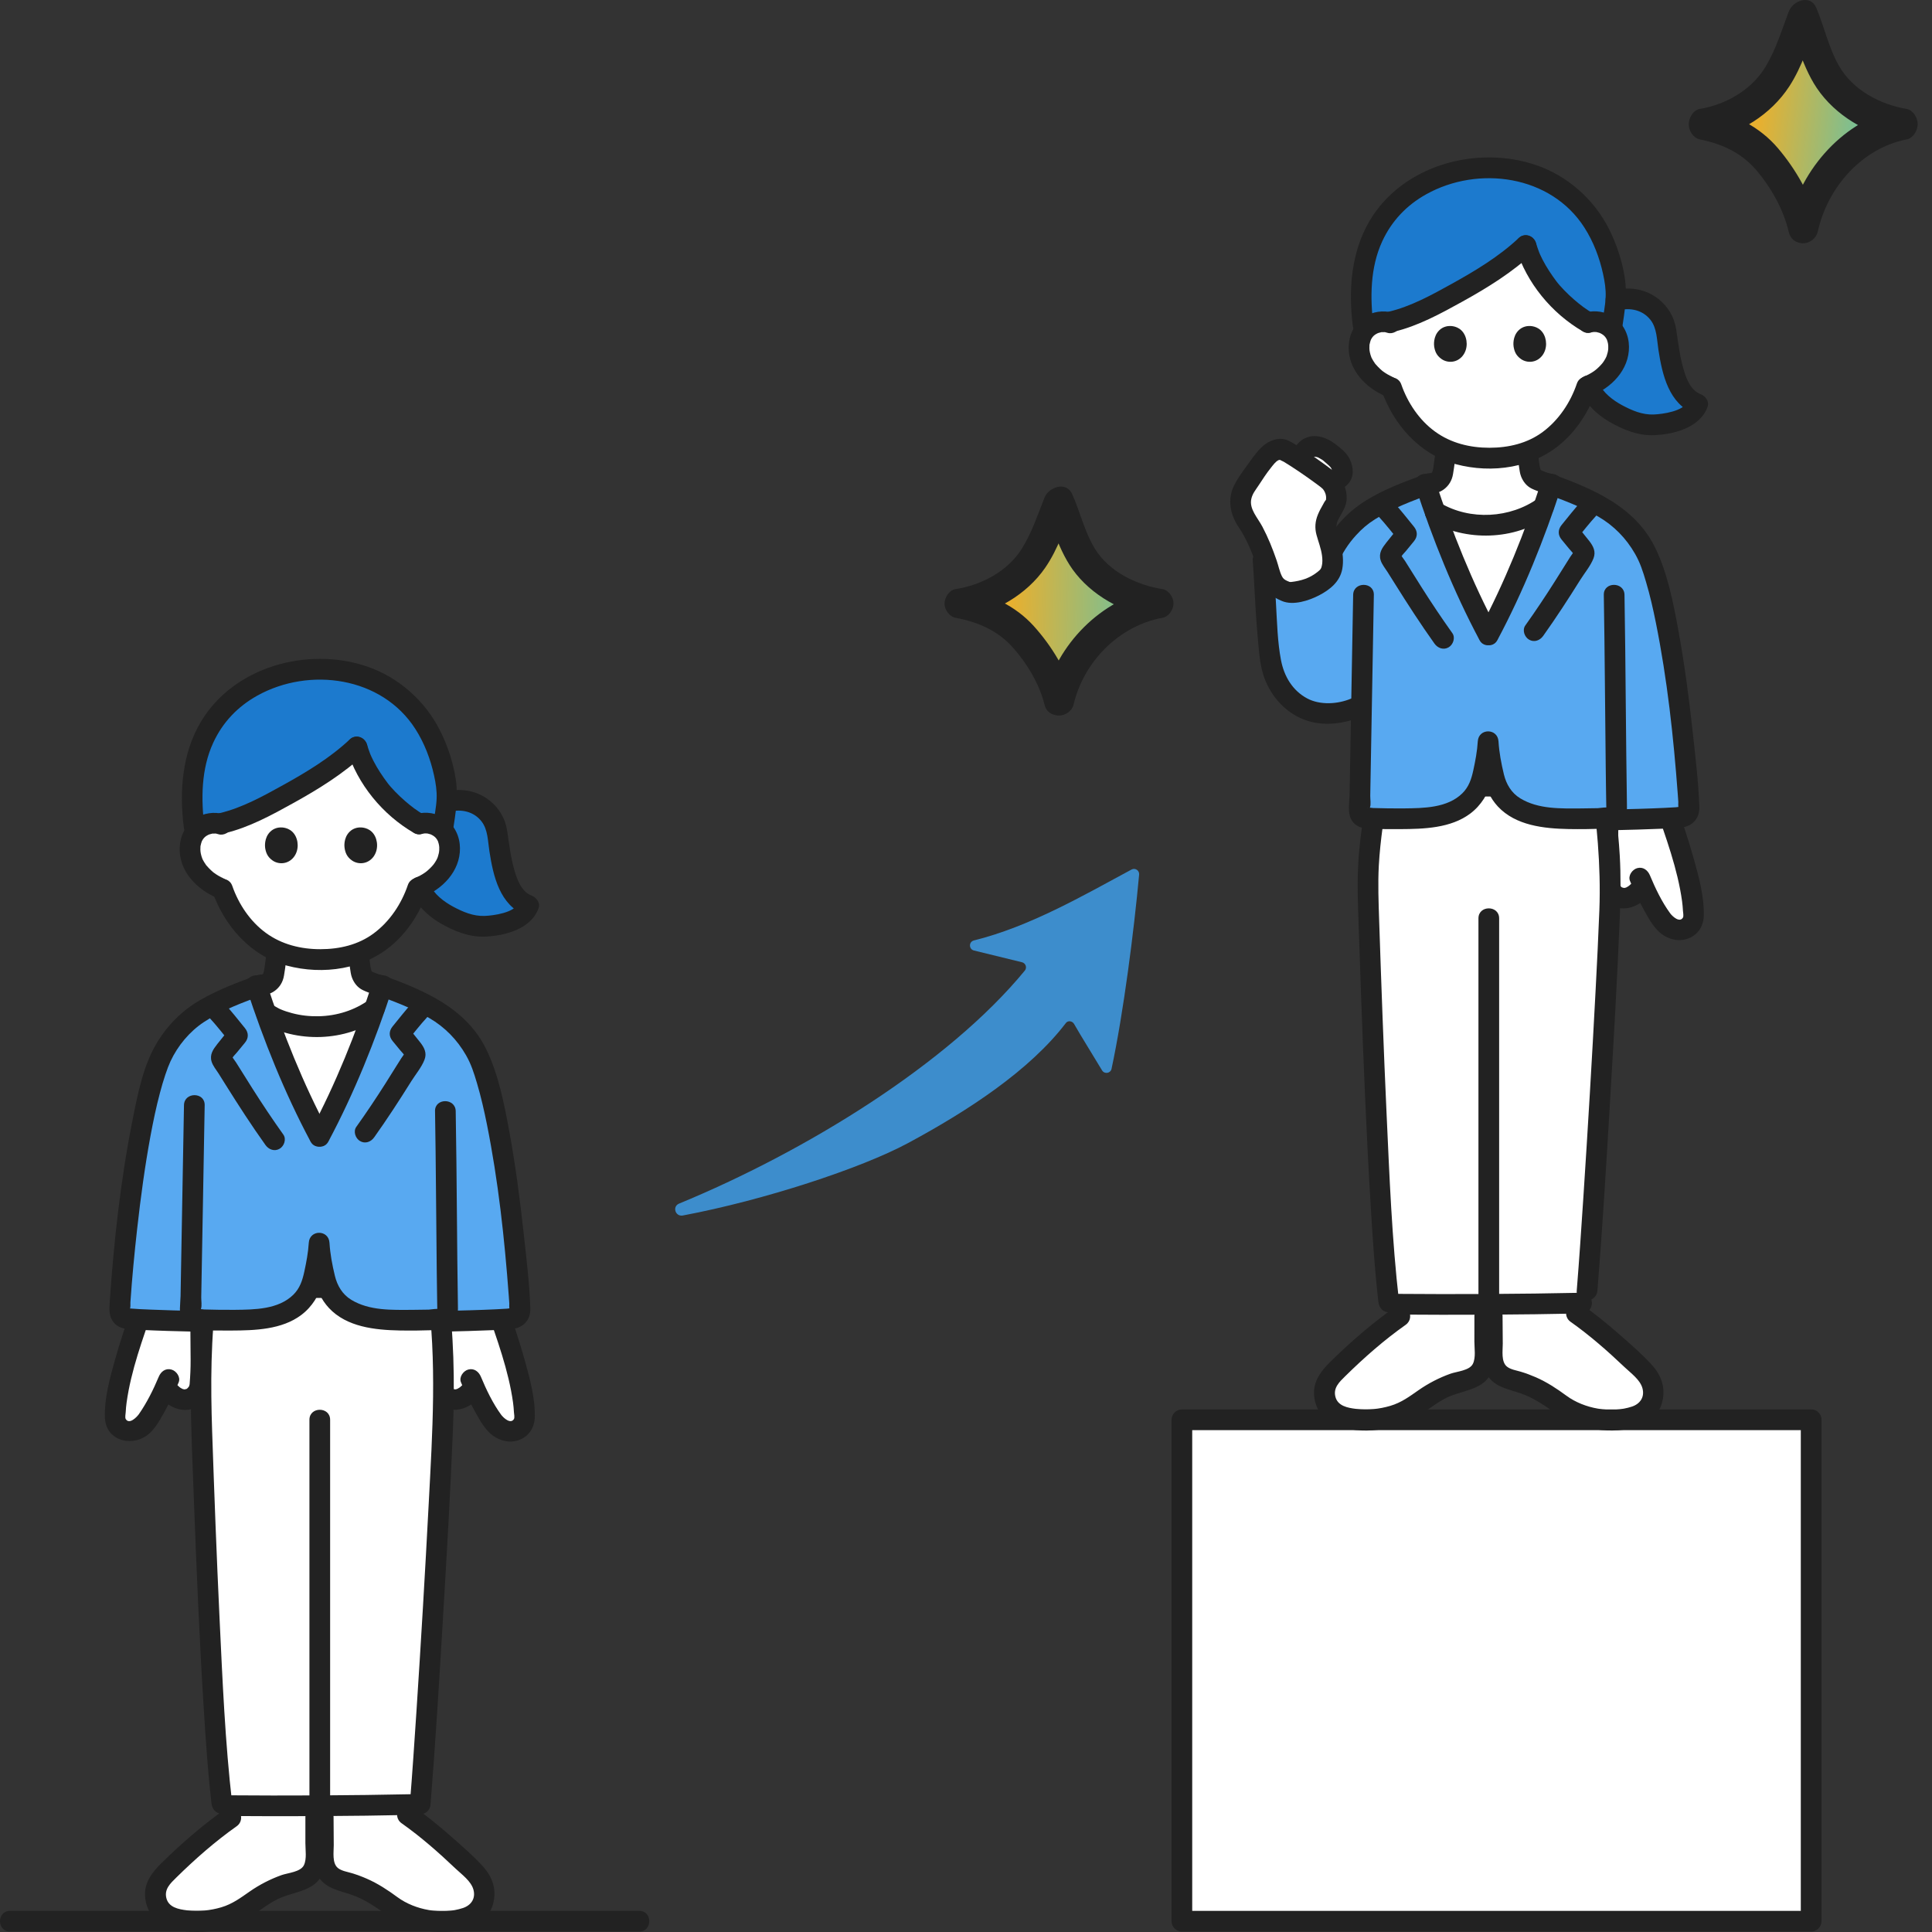 <svg width="87" height="87" viewBox="0 0 87 87" fill="none" xmlns="http://www.w3.org/2000/svg">
<rect x="0" y="0" width="87" height="87" fill="#333333" stroke="none"/>
<path d="M69.305 21.641C68.893 21.492 68.91 21.227 68.858 20.931C68.812 20.671 68.802 20.5 68.788 20.343C68.601 20.413 68.409 20.47 68.209 20.512C67.815 20.596 67.433 20.615 67.07 20.627C66.706 20.619 66.359 20.584 66.018 20.526C65.704 20.473 65.396 20.378 65.099 20.246L65.095 20.289C65.095 20.392 65.031 20.916 65.008 21.039C64.954 21.335 64.973 21.6 64.561 21.749C64.545 21.755 64.478 21.777 64.408 21.799C64.408 21.799 64.324 21.824 64.209 21.859C64.338 22.252 64.476 22.653 64.623 23.055C66.061 23.92 68.157 23.833 69.506 22.835C69.623 22.503 69.735 22.174 69.841 21.849C69.756 21.816 69.694 21.792 69.694 21.792C69.542 21.733 69.324 21.648 69.306 21.642L69.305 21.641Z" fill="white"/>
<path d="M23.259 64.391C23.469 64.299 23.611 64.114 23.615 63.86C23.633 62.693 23.061 60.881 22.564 59.414C21.775 59.457 20.534 59.488 20.02 59.5L19.768 59.506C19.767 59.614 19.766 59.721 19.766 59.721L19.753 61.369C19.752 61.703 19.763 61.905 19.794 62.272C19.812 62.55 19.862 62.684 20.078 62.886C20.166 62.962 20.294 63.018 20.487 63.029C20.763 63.045 21.152 62.802 21.334 62.422C21.517 62.837 21.65 63.071 22.004 63.683C22.12 63.883 22.244 64.086 22.429 64.241C22.615 64.397 22.872 64.482 23.094 64.441C23.152 64.43 23.208 64.413 23.259 64.391L23.259 64.391Z" fill="white"/>
<path d="M21.899 58.909C22.373 60.292 22.902 61.705 23.103 63.16C23.122 63.303 23.136 63.447 23.143 63.59C23.147 63.668 23.185 63.833 23.141 63.904C22.991 64.147 22.666 63.842 22.567 63.707C22.194 63.199 21.899 62.58 21.656 61.998C21.559 61.766 21.348 61.6 21.083 61.673C20.864 61.733 20.66 62.012 20.758 62.246C20.907 62.606 21.063 62.961 21.25 63.303C21.463 63.691 21.669 64.117 21.971 64.446C22.316 64.822 22.863 65.028 23.359 64.85C23.811 64.687 24.066 64.3 24.081 63.827C24.107 62.99 23.87 62.118 23.649 61.318C23.402 60.421 23.1 59.541 22.798 58.661C22.605 58.097 21.704 58.339 21.899 58.909V58.909Z" fill="#222222"/>
<path d="M20.786 62.403C20.73 62.457 20.72 62.467 20.674 62.496C20.645 62.514 20.616 62.53 20.587 62.545C20.625 62.531 20.619 62.533 20.567 62.551C20.54 62.559 20.512 62.566 20.483 62.572C20.539 62.564 20.54 62.561 20.487 62.563C20.519 62.572 20.508 62.57 20.454 62.558C20.425 62.551 20.395 62.542 20.367 62.532C20.415 62.552 20.416 62.55 20.371 62.527C20.421 62.569 20.42 62.567 20.369 62.52C20.346 62.497 20.324 62.473 20.303 62.449C20.33 62.486 20.33 62.483 20.301 62.441L20.281 62.407C20.301 62.46 20.302 62.461 20.284 62.411C20.277 62.385 20.27 62.359 20.265 62.332C20.27 62.385 20.27 62.382 20.264 62.322C20.235 61.96 20.218 61.6 20.221 61.237L20.233 59.721C20.235 59.469 20.017 59.255 19.767 59.255C19.512 59.255 19.302 59.468 19.301 59.721L19.29 61.092C19.288 61.323 19.285 61.553 19.295 61.783C19.317 62.301 19.327 62.818 19.73 63.197C20.242 63.679 20.98 63.511 21.445 63.061C21.626 62.886 21.621 62.578 21.445 62.402C21.264 62.221 20.967 62.227 20.786 62.402L20.786 62.403Z" fill="#222222"/>
<path d="M5.545 64.391C5.335 64.299 5.193 64.114 5.189 63.86C5.17 62.693 5.743 60.881 6.24 59.414C7.029 59.457 8.27 59.488 8.784 59.5L9.036 59.506C9.037 59.614 9.038 59.721 9.038 59.721L9.05 61.369C9.052 61.703 9.041 61.905 9.01 62.272C8.992 62.55 8.942 62.684 8.726 62.886C8.638 62.962 8.51 63.018 8.317 63.029C8.041 63.045 7.652 62.802 7.469 62.422C7.287 62.837 7.154 63.071 6.8 63.683C6.684 63.883 6.56 64.086 6.374 64.241C6.189 64.397 5.931 64.482 5.71 64.441C5.651 64.43 5.596 64.413 5.544 64.391L5.545 64.391Z" fill="white"/>
<path d="M6.006 58.661C5.709 59.527 5.412 60.393 5.167 61.274C4.94 62.087 4.697 62.975 4.723 63.827C4.758 64.949 6.092 65.215 6.802 64.478C7.121 64.147 7.334 63.703 7.554 63.303C7.741 62.961 7.896 62.606 8.046 62.246C8.143 62.014 7.942 61.733 7.721 61.673C7.452 61.599 7.245 61.765 7.148 61.998C6.908 62.572 6.616 63.16 6.261 63.671C6.164 63.812 5.823 64.163 5.663 63.903C5.62 63.835 5.657 63.67 5.661 63.59C5.668 63.446 5.681 63.302 5.701 63.16C5.901 61.705 6.43 60.292 6.904 58.909C7.099 58.341 6.199 58.096 6.005 58.661L6.006 58.661Z" fill="#222222"/>
<path d="M7.36 63.062C7.767 63.456 8.368 63.646 8.887 63.341C9.123 63.203 9.304 62.966 9.399 62.714C9.487 62.48 9.484 62.205 9.5 61.958C9.535 61.424 9.513 60.884 9.509 60.349L9.504 59.721C9.502 59.469 9.291 59.255 9.038 59.255C8.787 59.255 8.57 59.469 8.572 59.721C8.576 60.227 8.58 60.733 8.584 61.238C8.586 61.601 8.569 61.961 8.54 62.322C8.534 62.382 8.534 62.386 8.539 62.333C8.534 62.359 8.528 62.386 8.52 62.411C8.505 62.455 8.504 62.46 8.516 62.428C8.529 62.395 8.525 62.4 8.504 62.441C8.475 62.484 8.474 62.486 8.502 62.449C8.48 62.474 8.458 62.498 8.435 62.52C8.385 62.567 8.384 62.57 8.434 62.527C8.388 62.551 8.39 62.553 8.438 62.533C8.409 62.543 8.38 62.552 8.35 62.558C8.297 62.571 8.286 62.572 8.318 62.563C8.265 62.561 8.266 62.564 8.322 62.572C8.293 62.567 8.265 62.56 8.237 62.551C8.186 62.533 8.18 62.532 8.218 62.545C8.188 62.531 8.159 62.514 8.131 62.497C8.085 62.467 8.075 62.457 8.019 62.403C7.838 62.228 7.54 62.223 7.36 62.403C7.184 62.579 7.179 62.887 7.36 63.062L7.36 63.062Z" fill="#222222"/>
<path d="M17.53 85.732C17.108 85.408 16.58 85.108 16.038 84.902C15.695 84.772 15.194 84.689 14.921 84.479C14.542 84.188 14.563 83.633 14.563 83.239C14.563 82.961 14.555 82.156 14.555 81.838C14.555 81.838 14.555 81.614 14.555 81.31C15.61 81.309 16.65 81.296 17.668 81.278C18.934 82.026 20.399 83.366 21.315 84.271C21.633 84.585 21.916 84.986 21.769 85.554C21.698 85.828 21.614 86.049 21.333 86.212C21.053 86.374 20.712 86.454 20.372 86.49C19.594 86.574 18.787 86.43 18.109 86.108C17.905 86.011 17.726 85.885 17.555 85.751C17.546 85.745 17.538 85.739 17.53 85.732L17.53 85.732Z" fill="white"/>
<path d="M7.266 86.055C7.137 85.916 7.08 85.749 7.029 85.554C6.883 84.986 7.225 84.597 7.543 84.283C8.491 83.347 9.843 82.136 11.227 81.312C12.187 81.315 13.233 81.31 14.219 81.31C14.218 81.617 14.218 81.842 14.218 81.842C14.218 82.208 14.217 82.974 14.217 83.239C14.217 83.633 14.257 84.188 13.877 84.479C13.604 84.689 13.104 84.772 12.76 84.902C12.207 85.112 11.669 85.42 11.244 85.751C11.072 85.885 10.893 86.011 10.69 86.108C10.011 86.43 9.205 86.574 8.427 86.49C8.086 86.454 7.746 86.374 7.465 86.211C7.384 86.164 7.319 86.112 7.266 86.055Z" fill="white"/>
<path d="M9.329 57.981C9.048 59.96 8.996 61.737 9.063 63.722C9.179 67.202 9.518 77.283 10.001 81.309C11.285 81.321 12.924 81.31 14.4 81.31C15.947 81.31 17.46 81.286 18.921 81.253C19.249 77.184 19.839 67.17 19.954 63.722C20.02 61.737 19.968 59.96 19.688 57.981" fill="white"/>
<path d="M13.752 81.842C13.752 82.226 13.752 82.61 13.752 82.993C13.751 83.3 13.822 83.708 13.685 83.992C13.536 84.3 12.962 84.337 12.675 84.439C12.171 84.62 11.684 84.87 11.245 85.176C10.825 85.468 10.463 85.74 9.964 85.888C9.468 86.034 8.943 86.086 8.428 86.025C8.038 85.978 7.592 85.893 7.49 85.467C7.394 85.069 7.673 84.809 7.936 84.551C8.784 83.717 9.681 82.927 10.654 82.24C11.14 81.897 10.675 81.089 10.184 81.436C9.134 82.176 8.159 83.021 7.246 83.922C6.87 84.294 6.531 84.73 6.53 85.285C6.528 85.827 6.792 86.374 7.274 86.637C8.368 87.236 9.946 87.034 11.012 86.467C11.537 86.187 11.973 85.777 12.515 85.513C13.024 85.265 13.648 85.212 14.113 84.882C14.634 84.512 14.686 83.894 14.684 83.306C14.682 82.818 14.685 82.33 14.685 81.842C14.685 81.242 13.752 81.241 13.752 81.842Z" fill="#222222"/>
<path d="M14.088 81.838C14.089 82.274 14.096 82.71 14.097 83.146C14.099 83.618 14.083 84.14 14.361 84.549C14.704 85.053 15.302 85.139 15.839 85.325C16.444 85.535 16.953 85.898 17.468 86.266C18.454 86.97 19.996 87.202 21.142 86.802C21.699 86.608 22.079 86.261 22.218 85.678C22.364 85.064 22.168 84.514 21.755 84.056C21.327 83.58 20.827 83.152 20.348 82.729C19.776 82.223 19.181 81.74 18.557 81.3C18.066 80.953 17.6 81.761 18.087 82.105C18.953 82.716 19.752 83.42 20.519 84.149C20.795 84.411 21.218 84.711 21.32 85.096C21.428 85.496 21.21 85.799 20.847 85.92C19.905 86.233 18.695 86.017 17.901 85.434C17.461 85.11 17.019 84.819 16.516 84.599C16.294 84.502 16.07 84.418 15.838 84.349C15.644 84.291 15.381 84.251 15.218 84.12C14.947 83.902 15.03 83.398 15.029 83.091C15.027 82.673 15.021 82.255 15.021 81.838C15.02 81.238 14.088 81.237 14.088 81.838Z" fill="#222222"/>
<path d="M13.934 63.934C13.934 68.416 13.934 72.898 13.934 77.38V81.206C13.934 81.805 14.866 81.806 14.866 81.206C14.866 76.724 14.866 72.242 14.866 67.759V63.934C14.866 63.334 13.934 63.333 13.934 63.934Z" fill="#222222"/>
<path d="M10.179 81.776C12.984 81.798 15.79 81.786 18.594 81.726C19.193 81.714 19.195 80.781 18.594 80.794C15.79 80.853 12.984 80.866 10.179 80.844C9.579 80.839 9.579 81.771 10.179 81.776Z" fill="#222222"/>
<path d="M19.238 58.105C19.684 61.294 19.473 64.511 19.305 67.712C19.142 70.827 18.958 73.941 18.754 77.053C18.662 78.456 18.567 79.859 18.455 81.26C18.407 81.858 19.339 81.855 19.387 81.26C19.612 78.463 19.781 75.66 19.948 72.859C20.116 70.044 20.281 67.227 20.395 64.409C20.483 62.214 20.442 60.036 20.137 57.857C20.102 57.608 19.784 57.471 19.564 57.532C19.295 57.605 19.203 57.855 19.238 58.105Z" fill="#222222"/>
<path d="M8.879 57.857C8.427 61.094 8.611 64.343 8.733 67.595C8.85 70.717 8.981 73.839 9.176 76.957C9.265 78.375 9.359 79.794 9.523 81.206C9.551 81.456 9.716 81.672 9.989 81.672C10.218 81.672 10.484 81.457 10.455 81.206C10.136 78.452 10.02 75.671 9.888 72.904C9.755 70.1 9.65 67.294 9.554 64.488C9.482 62.352 9.482 60.226 9.778 58.105C9.813 57.856 9.718 57.604 9.453 57.532C9.235 57.472 8.915 57.606 8.88 57.857L8.879 57.857Z" fill="#222222"/>
<path d="M0.45 86.98C5.86 86.98 11.27 86.98 16.68 86.98C20.122 86.98 23.564 86.98 27.006 86.98C27.6 86.98 28.194 86.98 28.788 86.98C29.387 86.98 29.388 86.048 28.788 86.048C27.02 86.048 25.252 86.048 23.484 86.048C19.029 86.048 14.574 86.048 10.12 86.048C6.897 86.048 3.673 86.048 0.45 86.048C-0.15 86.048 -0.151 86.98 0.45 86.98Z" fill="#222222"/>
<path d="M11.868 58.447H16.936C17.536 58.447 17.537 57.515 16.936 57.515H11.868C11.268 57.515 11.267 58.447 11.868 58.447Z" fill="#222222"/>
<path d="M13.539 49.46C13.444 49.25 13.342 49.017 13.216 48.732C12.78 47.744 12.358 46.684 11.982 45.636C13.422 46.501 15.517 46.415 16.867 45.417C16.471 46.535 16.02 47.675 15.554 48.732C15.099 49.763 14.948 50.113 14.385 51.168C13.977 50.405 13.786 50.01 13.539 49.46Z" fill="white"/>
<path d="M19.88 59.422C19.232 59.445 17.678 59.489 16.942 59.379C16.313 59.284 15.757 59.066 15.483 58.868C15.067 58.566 14.825 58.218 14.686 57.781C14.605 57.529 14.399 56.52 14.371 55.964C14.343 56.52 14.137 57.529 14.056 57.781C13.916 58.218 13.675 58.566 13.259 58.868C12.985 59.066 12.429 59.284 11.8 59.379C11.063 59.489 9.511 59.445 8.862 59.422L8.784 59.5C8.119 59.484 6.236 59.438 5.69 59.372C5.506 59.35 5.373 59.173 5.385 58.982C5.498 57.032 6.18 49.331 7.452 47.223C7.908 46.466 8.364 46.048 8.755 45.757C9.491 45.207 10.712 44.728 11.565 44.417C12.029 45.843 12.61 47.358 13.217 48.732C13.671 49.764 13.822 50.114 14.386 51.168C14.949 50.114 15.099 49.764 15.554 48.732C16.162 47.354 16.744 45.835 17.211 44.407C18.063 44.717 19.305 45.201 20.05 45.757C20.44 46.048 20.896 46.466 21.353 47.223C22.624 49.331 23.306 57.032 23.419 58.982C23.431 59.173 23.299 59.35 23.114 59.372C22.568 59.438 20.686 59.484 20.02 59.5L19.88 59.422Z" fill="#58A9F1"/>
<path d="M81.558 63.934H53.221V86.514C68.531 86.514 81.558 86.514 81.558 86.514C81.558 76.202 81.558 74.246 81.558 63.934Z" fill="white"/>
<path d="M59.908 63.476C59.779 63.337 59.722 63.169 59.672 62.974C59.525 62.407 59.867 62.017 60.185 61.703C61.133 60.767 62.486 59.556 63.87 58.733C64.829 58.735 65.876 58.73 66.861 58.73C66.86 59.037 66.86 59.262 66.86 59.262C66.86 59.628 66.859 60.394 66.859 60.659C66.859 61.054 66.899 61.608 66.519 61.9C66.247 62.109 65.746 62.193 65.402 62.323C64.85 62.532 64.311 62.84 63.886 63.172C63.714 63.306 63.535 63.431 63.332 63.528C62.653 63.85 61.847 63.994 61.069 63.91C60.729 63.874 60.388 63.794 60.107 63.632C60.026 63.584 59.961 63.532 59.908 63.476Z" fill="white"/>
<path d="M70.171 63.152C69.75 62.828 69.222 62.527 68.68 62.322C68.336 62.192 67.835 62.108 67.563 61.899C67.183 61.608 67.205 61.053 67.205 60.659C67.205 60.381 67.196 59.575 67.196 59.258C67.196 59.258 67.196 59.034 67.196 58.73C68.252 58.728 69.292 58.716 70.31 58.698C71.575 59.446 73.041 60.786 73.957 61.691C74.275 62.005 74.557 62.406 74.41 62.974C74.34 63.248 74.256 63.469 73.975 63.631C73.694 63.794 73.354 63.874 73.013 63.91C72.235 63.994 71.429 63.85 70.751 63.528C70.547 63.431 70.368 63.305 70.196 63.171C70.188 63.165 70.18 63.158 70.171 63.152L70.171 63.152Z" fill="white"/>
<path d="M75.9 41.811C76.111 41.72 76.252 41.535 76.257 41.28C76.275 40.113 75.703 38.301 75.206 36.834C74.416 36.878 73.176 36.908 72.662 36.92L72.409 36.926C72.409 37.033 72.408 37.141 72.408 37.141L72.395 38.789C72.394 39.122 72.405 39.325 72.436 39.692C72.454 39.969 72.504 40.104 72.72 40.306C72.808 40.381 72.936 40.438 73.129 40.449C73.404 40.465 73.794 40.222 73.976 39.842C74.159 40.257 74.292 40.491 74.646 41.103C74.762 41.303 74.886 41.506 75.071 41.661C75.257 41.816 75.514 41.902 75.736 41.861C75.794 41.85 75.85 41.833 75.901 41.811L75.9 41.811Z" fill="white"/>
<path d="M74.541 36.329C75.015 37.712 75.544 39.125 75.745 40.58C75.764 40.722 75.778 40.867 75.785 41.01C75.789 41.088 75.826 41.253 75.783 41.323C75.633 41.567 75.308 41.262 75.209 41.127C74.836 40.619 74.541 40 74.298 39.418C74.201 39.186 73.99 39.02 73.725 39.093C73.506 39.153 73.302 39.432 73.399 39.666C73.549 40.026 73.705 40.38 73.892 40.722C74.105 41.111 74.311 41.537 74.613 41.866C74.958 42.242 75.504 42.448 76.001 42.27C76.453 42.107 76.708 41.72 76.723 41.247C76.749 40.41 76.512 39.538 76.291 38.738C76.044 37.841 75.742 36.961 75.44 36.081C75.247 35.517 74.346 35.759 74.541 36.329V36.329Z" fill="#222222"/>
<path d="M73.427 39.822C73.371 39.876 73.362 39.886 73.315 39.916C73.287 39.934 73.258 39.95 73.228 39.965C73.267 39.951 73.26 39.953 73.209 39.971C73.181 39.979 73.153 39.986 73.124 39.991C73.18 39.984 73.182 39.981 73.129 39.982C73.16 39.991 73.15 39.99 73.096 39.977C73.066 39.971 73.037 39.962 73.009 39.952C73.056 39.972 73.058 39.97 73.013 39.946C73.062 39.989 73.062 39.987 73.011 39.939C72.988 39.916 72.966 39.893 72.945 39.868C72.972 39.906 72.971 39.903 72.942 39.861L72.923 39.826C72.942 39.88 72.944 39.881 72.926 39.831C72.918 39.805 72.912 39.779 72.907 39.752C72.912 39.805 72.912 39.801 72.906 39.742C72.877 39.38 72.86 39.02 72.863 38.657L72.874 37.141C72.876 36.889 72.659 36.675 72.408 36.675C72.154 36.675 71.944 36.888 71.942 37.141L71.932 38.512C71.93 38.743 71.927 38.973 71.937 39.203C71.959 39.721 71.969 40.238 72.371 40.617C72.884 41.098 73.621 40.931 74.087 40.481C74.268 40.306 74.263 39.998 74.087 39.822C73.906 39.641 73.609 39.646 73.428 39.822L73.427 39.822Z" fill="#222222"/>
<path d="M69.216 36.728C68.744 36.618 68.344 36.447 68.125 36.288C67.709 35.986 67.467 35.638 67.328 35.201C67.247 34.949 67.041 33.94 67.013 33.384C66.985 33.94 66.779 34.949 66.698 35.201C66.558 35.638 66.317 35.986 65.9 36.288C65.626 36.486 65.07 36.704 64.442 36.799C63.815 36.893 62.596 36.875 61.848 36.853C61.675 38.085 61.562 39.126 61.61 40.58C61.727 44.059 62.066 54.711 62.548 58.728C63.846 58.742 65.529 58.73 67.042 58.73C68.539 58.73 70.006 58.707 71.422 58.676C71.737 55.058 72.381 44.201 72.502 40.58C72.545 39.286 72.465 38.08 72.328 36.849C71.602 36.872 70.255 36.899 69.584 36.799C69.458 36.779 69.335 36.756 69.217 36.728L69.216 36.728Z" fill="white"/>
<path d="M66.394 59.262C66.394 59.646 66.394 60.03 66.393 60.413C66.393 60.72 66.464 61.128 66.327 61.412C66.178 61.72 65.604 61.757 65.317 61.859C64.812 62.039 64.326 62.29 63.886 62.596C63.467 62.888 63.105 63.16 62.606 63.307C62.11 63.454 61.585 63.506 61.069 63.444C60.679 63.398 60.234 63.312 60.132 62.887C60.036 62.489 60.315 62.23 60.578 61.971C61.426 61.137 62.323 60.346 63.296 59.66C63.782 59.318 63.317 58.509 62.825 58.856C61.776 59.596 60.801 60.441 59.888 61.342C59.512 61.714 59.173 62.15 59.171 62.705C59.17 63.247 59.434 63.794 59.916 64.057C61.01 64.656 62.588 64.454 63.653 63.887C64.179 63.607 64.615 63.197 65.157 62.933C65.666 62.685 66.29 62.632 66.755 62.302C67.275 61.932 67.328 61.314 67.326 60.726C67.324 60.238 67.327 59.75 67.327 59.262C67.327 58.662 66.394 58.661 66.394 59.262Z" fill="#222222"/>
<path d="M66.73 59.258C66.731 59.694 66.737 60.13 66.739 60.566C66.74 61.039 66.724 61.56 67.002 61.969C67.346 62.474 67.944 62.559 68.48 62.745C69.086 62.955 69.595 63.318 70.11 63.686C71.095 64.391 72.638 64.623 73.784 64.222C74.341 64.028 74.721 63.681 74.86 63.098C75.006 62.485 74.809 61.934 74.396 61.476C73.968 61.001 73.469 60.572 72.99 60.149C72.417 59.644 71.823 59.16 71.199 58.72C70.708 58.373 70.241 59.181 70.728 59.525C71.594 60.136 72.393 60.84 73.161 61.569C73.436 61.831 73.859 62.131 73.962 62.516C74.069 62.916 73.852 63.219 73.489 63.34C72.546 63.654 71.337 63.437 70.543 62.854C70.102 62.53 69.661 62.239 69.158 62.019C68.935 61.922 68.712 61.838 68.48 61.769C68.285 61.711 68.023 61.672 67.86 61.54C67.589 61.322 67.672 60.818 67.671 60.511C67.669 60.093 67.663 59.676 67.662 59.258C67.661 58.658 66.729 58.657 66.73 59.258Z" fill="#222222"/>
<path d="M71.613 34.963C71.897 36.967 72.098 38.959 72.021 40.986C71.976 42.181 71.915 43.376 71.853 44.57C71.69 47.685 71.505 50.798 71.301 53.911C71.209 55.314 71.115 56.717 71.002 58.118C70.954 58.716 71.887 58.713 71.934 58.118C72.159 55.321 72.328 52.518 72.495 49.717C72.663 46.902 72.828 44.085 72.942 41.267C72.979 40.352 72.992 39.438 72.939 38.522C72.864 37.246 72.691 35.979 72.512 34.715C72.477 34.465 72.159 34.329 71.939 34.389C71.67 34.463 71.578 34.712 71.613 34.963L71.613 34.963Z" fill="#222222"/>
<path d="M61.611 35.277C61.46 36.333 61.284 37.388 61.194 38.451C61.123 39.297 61.129 40.142 61.158 40.99C61.198 42.219 61.24 43.447 61.285 44.675C61.402 47.895 61.531 51.115 61.726 54.332C61.813 55.764 61.905 57.2 62.07 58.626C62.099 58.876 62.264 59.092 62.536 59.092C62.765 59.092 63.031 58.878 63.002 58.626C62.678 55.817 62.569 52.977 62.439 50.153C62.306 47.254 62.202 44.354 62.105 41.454C62.078 40.626 62.045 39.798 62.09 38.97C62.154 37.813 62.346 36.67 62.509 35.525C62.545 35.276 62.448 35.024 62.184 34.952C61.965 34.892 61.646 35.026 61.611 35.277Z" fill="#222222"/>
<path d="M66.576 41.354C66.576 45.836 66.576 50.318 66.576 54.801V58.626C66.576 59.226 67.508 59.227 67.508 58.626C67.508 54.144 67.508 49.662 67.508 45.179V41.354C67.508 40.755 66.576 40.754 66.576 41.354Z" fill="#222222"/>
<path d="M62.821 59.196C65.625 59.218 68.431 59.206 71.235 59.146C71.834 59.134 71.836 58.201 71.235 58.214C68.431 58.274 65.625 58.286 62.821 58.264C62.221 58.259 62.22 59.191 62.821 59.196Z" fill="#222222"/>
<path d="M64.51 35.867H69.578C70.177 35.867 70.178 34.935 69.578 34.935H64.51C63.91 34.935 63.909 35.867 64.51 35.867Z" fill="#222222"/>
<path d="M56.879 25.253C56.968 26.421 56.97 27.264 57.126 28.97C57.166 29.413 57.208 29.858 57.343 30.282C57.634 31.207 58.445 31.994 59.41 32.094C60.258 32.185 60.8 32.01 61.312 31.749C61.283 33.325 61.255 34.902 61.226 36.578C61.239 36.721 61.356 36.837 61.504 36.842C62.152 36.865 63.705 36.909 64.442 36.799C65.07 36.704 65.626 36.487 65.9 36.288C66.317 35.986 66.558 35.638 66.698 35.201C66.779 34.95 66.984 33.94 67.013 33.384C67.04 33.94 67.246 34.95 67.328 35.201C67.467 35.638 67.709 35.986 68.125 36.288C68.399 36.487 68.955 36.704 69.583 36.799C70.32 36.91 71.873 36.865 72.521 36.842L72.661 36.92C73.327 36.904 75.21 36.858 75.755 36.792C75.94 36.77 76.072 36.593 76.06 36.402C75.947 34.452 75.266 26.752 73.994 24.643C73.538 23.887 73.081 23.468 72.691 23.177C71.946 22.621 70.704 22.137 69.852 21.827C69.386 23.256 68.803 24.775 68.196 26.153C67.741 27.184 67.59 27.534 67.027 28.588C66.463 27.534 66.313 27.184 65.858 26.153C65.251 24.778 64.671 23.263 64.206 21.838C63.353 22.148 62.132 22.628 61.396 23.177C61.006 23.468 60.549 23.887 60.093 24.643C59.991 24.812 59.893 25.018 59.798 25.253L56.879 25.253Z" fill="#58A9F1"/>
<path d="M67.211 23.637C66.301 23.698 65.372 23.505 64.623 23.053C64.999 24.102 65.422 25.163 65.858 26.152C66.313 27.184 66.463 27.534 67.027 28.588C67.59 27.534 67.741 27.184 68.196 26.152C68.662 25.096 69.113 23.955 69.508 22.837C68.861 23.313 68.044 23.582 67.211 23.637Z" fill="white"/>
<path d="M72.758 13.526C74.047 13.176 74.9 14.106 75.009 14.819C75.198 16.012 75.324 17.792 76.445 18.193C76.219 18.915 74.918 19.118 74.453 19.132C73.861 19.155 73.355 18.932 72.842 18.666C72.341 18.407 71.889 18.009 71.617 17.517C71.589 17.468 71.565 17.419 71.547 17.366" fill="#1C7ACE"/>
<path d="M68.714 11.054C68.886 11.622 69.094 12.108 69.709 12.936C70.138 13.515 70.932 14.19 71.514 14.523C71.882 14.415 72.305 14.53 72.577 14.802C72.683 14.038 72.814 13.522 72.761 12.982C72.627 11.633 72.011 10.033 71.018 9.126C70.755 8.886 70.573 8.723 70.367 8.568C70.07 8.344 69.686 8.133 69.437 8.03C68.765 7.752 67.972 7.546 66.911 7.546C65.17 7.546 63.621 8.443 62.934 9.101C61.761 10.224 60.979 12.021 61.419 14.918C61.666 14.584 62.116 14.425 62.515 14.514C63.71 14.321 67.213 12.476 68.714 11.054Z" fill="#1C7ACE"/>
<path d="M64.632 20.291C64.63 20.487 64.596 20.688 64.569 20.882L64.586 20.758C64.561 20.943 64.546 21.146 64.475 21.32L64.523 21.208C64.512 21.233 64.499 21.258 64.485 21.281C64.458 21.324 64.434 21.317 64.518 21.241C64.507 21.251 64.498 21.264 64.487 21.274C64.482 21.278 64.452 21.301 64.452 21.305C64.452 21.292 64.56 21.231 64.489 21.273C64.452 21.294 64.416 21.313 64.377 21.33L64.488 21.283C64.375 21.329 64.257 21.363 64.141 21.402C63.911 21.48 63.735 21.726 63.816 21.975C63.89 22.204 64.142 22.384 64.389 22.301C64.595 22.23 64.823 22.176 65.001 22.049C65.241 21.878 65.382 21.639 65.431 21.35C65.463 21.157 65.491 20.964 65.516 20.77C65.535 20.612 65.562 20.45 65.564 20.291C65.566 20.047 65.347 19.814 65.097 19.825C64.843 19.836 64.634 20.03 64.631 20.291L64.632 20.291Z" fill="#222222"/>
<path d="M68.326 20.345C68.346 20.564 68.367 20.782 68.401 21C68.425 21.148 68.438 21.304 68.492 21.445C68.584 21.685 68.74 21.887 68.975 22.003C69.104 22.067 69.245 22.115 69.38 22.167C69.492 22.211 69.605 22.254 69.717 22.3C69.821 22.342 69.984 22.307 70.076 22.253C70.173 22.196 70.265 22.085 70.29 21.974C70.317 21.855 70.311 21.721 70.243 21.615C70.173 21.507 70.084 21.45 69.965 21.401C69.773 21.323 69.579 21.253 69.387 21.175L69.498 21.223C69.439 21.197 69.384 21.167 69.333 21.129L69.427 21.202C69.395 21.176 69.367 21.148 69.341 21.116L69.414 21.21C69.388 21.176 69.367 21.14 69.35 21.101L69.397 21.212C69.323 21.032 69.307 20.815 69.281 20.624L69.298 20.748C69.281 20.614 69.27 20.48 69.258 20.346C69.247 20.22 69.214 20.108 69.122 20.016C69.041 19.935 68.908 19.874 68.792 19.88C68.558 19.89 68.303 20.085 68.326 20.346L68.326 20.345Z" fill="#222222"/>
<path d="M64.388 23.455C65.993 24.404 68.222 24.337 69.742 23.241C69.946 23.093 70.045 22.835 69.909 22.603C69.792 22.402 69.477 22.288 69.272 22.436C68.011 23.345 66.2 23.443 64.858 22.65C64.341 22.344 63.871 23.15 64.388 23.455H64.388Z" fill="#222222"/>
<path d="M72.221 26.788C72.265 29.386 72.277 31.985 72.308 34.584C72.312 34.896 72.316 35.208 72.32 35.521C72.323 35.69 72.325 35.858 72.328 36.027C72.329 36.122 72.331 36.217 72.333 36.312L72.335 36.427C72.313 36.605 72.359 36.588 72.472 36.378C72.415 36.326 72.026 36.391 71.946 36.393C71.701 36.399 71.455 36.403 71.209 36.404C70.284 36.408 69.277 36.446 68.462 35.952C68.059 35.708 67.829 35.314 67.721 34.867C67.604 34.382 67.509 33.882 67.479 33.384C67.442 32.785 66.583 32.784 66.546 33.384C66.52 33.822 66.438 34.257 66.345 34.685C66.26 35.077 66.145 35.433 65.851 35.723C65.176 36.387 64.107 36.392 63.227 36.403C62.765 36.408 62.303 36.4 61.841 36.386C61.78 36.385 61.661 36.357 61.605 36.379C61.534 36.407 61.552 36.362 61.604 36.4C61.767 36.519 61.663 36.437 61.695 36.346C61.741 36.218 61.702 35.971 61.704 35.831C61.708 35.643 61.711 35.454 61.714 35.265C61.737 33.946 61.761 32.626 61.785 31.306C61.813 29.8 61.84 28.294 61.866 26.787C61.876 26.187 60.944 26.187 60.934 26.787C60.882 29.783 60.825 32.779 60.773 35.774C60.767 36.116 60.678 36.567 60.838 36.882C60.989 37.18 61.26 37.292 61.578 37.31C62.071 37.339 62.569 37.338 63.062 37.336C64.116 37.331 65.334 37.296 66.211 36.633C67.204 35.884 67.408 34.555 67.478 33.384H66.546C66.579 33.925 66.677 34.469 66.795 34.998C66.905 35.492 67.104 35.945 67.453 36.32C68.254 37.178 69.527 37.311 70.635 37.333C71.162 37.343 71.689 37.334 72.215 37.318C72.445 37.311 72.698 37.325 72.901 37.2C73.27 36.97 73.269 36.585 73.262 36.198C73.239 34.722 73.225 33.246 73.211 31.77C73.196 30.109 73.181 28.448 73.153 26.787C73.143 26.188 72.21 26.186 72.221 26.787L72.221 26.788Z" fill="#222222"/>
<path d="M69.612 22.234C70.42 22.526 71.232 22.834 71.976 23.266C72.672 23.671 73.231 24.242 73.629 24.942C73.859 25.344 73.979 25.719 74.123 26.207C74.303 26.812 74.443 27.429 74.567 28.048C75.078 30.589 75.361 33.185 75.552 35.769C75.56 35.881 75.568 35.994 75.576 36.106C75.579 36.163 75.561 36.328 75.593 36.372C75.612 36.399 75.776 36.352 75.661 36.336C75.603 36.328 75.532 36.347 75.473 36.351C75.299 36.363 75.125 36.372 74.951 36.38C74.189 36.416 73.425 36.435 72.661 36.453C72.062 36.467 72.06 37.399 72.661 37.385C73.378 37.368 74.095 37.35 74.811 37.319C75.114 37.305 75.418 37.295 75.72 37.262C76.218 37.207 76.54 36.847 76.523 36.342C76.486 35.224 76.347 34.099 76.227 32.988C76.059 31.447 75.858 29.906 75.577 28.381C75.35 27.142 75.101 25.849 74.554 24.703C73.648 22.806 71.722 22.007 69.86 21.335C69.295 21.131 69.051 22.031 69.612 22.234L69.612 22.234Z" fill="#222222"/>
<path d="M64.227 21.335C63.241 21.691 62.216 22.063 61.34 22.648C60.433 23.254 59.76 24.124 59.349 25.129C59.253 25.362 59.452 25.641 59.674 25.703C59.941 25.776 60.152 25.611 60.247 25.377C60.437 24.914 60.719 24.482 61.055 24.113C61.334 23.805 61.592 23.589 61.919 23.383C62.71 22.884 63.599 22.55 64.475 22.235C64.712 22.149 64.871 21.917 64.8 21.661C64.737 21.433 64.465 21.25 64.227 21.335Z" fill="#222222"/>
<path d="M61.851 14.68C61.69 13.411 61.698 12.045 62.246 10.862C62.671 9.945 63.345 9.238 64.225 8.748C66.573 7.44 69.839 7.886 71.348 10.249C71.757 10.889 72.028 11.604 72.189 12.343C72.264 12.686 72.32 13.033 72.304 13.385C72.286 13.778 72.203 14.167 72.144 14.556C72.107 14.804 72.207 15.057 72.47 15.129C72.69 15.19 73.005 15.054 73.043 14.803C73.163 14.01 73.289 13.281 73.161 12.481C73.042 11.732 72.799 11.002 72.461 10.324C71.792 8.983 70.585 7.914 69.165 7.432C66.493 6.524 63.157 7.44 61.679 9.938C60.837 11.361 60.715 13.072 60.919 14.68C60.951 14.929 61.111 15.146 61.385 15.146C61.612 15.146 61.883 14.931 61.851 14.68Z" fill="#222222"/>
<path d="M68.714 11.054C67.213 12.476 63.709 14.321 62.515 14.514C62.082 14.418 61.59 14.612 61.361 15.005C61.116 15.427 61.161 16.011 61.413 16.443C61.681 16.903 62.165 17.285 62.654 17.444C62.837 17.978 63.149 18.605 63.669 19.188C64.332 19.933 65.156 20.38 66.021 20.527C66.362 20.585 66.709 20.621 67.073 20.629C67.436 20.617 67.818 20.597 68.213 20.513C69.07 20.331 69.805 19.905 70.461 19.154C70.973 18.567 71.278 17.939 71.455 17.402C71.478 17.392 71.5 17.384 71.5 17.384C71.951 17.219 72.39 16.877 72.649 16.463C72.914 16.039 72.977 15.457 72.745 15.028C72.514 14.598 71.972 14.388 71.514 14.522C70.932 14.189 70.138 13.514 69.709 12.936C69.094 12.107 68.886 11.621 68.714 11.053" fill="white"/>
<path d="M71.638 14.972C71.676 14.962 71.713 14.955 71.751 14.946C71.645 14.97 71.756 14.949 71.781 14.949C71.819 14.948 71.858 14.951 71.896 14.953C71.832 14.95 71.855 14.946 71.906 14.957C71.944 14.965 71.981 14.975 72.018 14.987C72.061 15.001 72.091 15.018 72.033 14.99C72.068 15.007 72.102 15.024 72.136 15.044C72.149 15.053 72.247 15.126 72.168 15.06C72.198 15.085 72.227 15.111 72.254 15.138C72.271 15.156 72.338 15.246 72.281 15.163C72.3 15.19 72.318 15.218 72.334 15.246C72.344 15.264 72.354 15.283 72.363 15.302C72.348 15.262 72.347 15.258 72.358 15.289C72.387 15.364 72.405 15.441 72.42 15.519C72.402 15.424 72.421 15.558 72.421 15.57C72.423 15.614 72.423 15.659 72.421 15.703C72.42 15.723 72.403 15.85 72.418 15.757C72.412 15.794 72.404 15.831 72.396 15.867C72.385 15.911 72.373 15.954 72.359 15.996C72.351 16.023 72.326 16.093 72.35 16.032C72.317 16.113 72.271 16.192 72.223 16.265C72.221 16.267 72.14 16.382 72.19 16.317C72.163 16.353 72.132 16.387 72.102 16.42C72.046 16.483 71.986 16.542 71.923 16.598C71.894 16.624 71.865 16.649 71.835 16.673C71.896 16.624 71.795 16.702 71.783 16.711C71.708 16.763 71.63 16.811 71.549 16.854C71.51 16.875 71.469 16.894 71.429 16.914C71.34 16.957 71.476 16.897 71.377 16.935C71.149 17.02 70.969 17.253 71.051 17.508C71.123 17.73 71.38 17.925 71.624 17.833C72.55 17.484 73.365 16.658 73.355 15.614C73.349 15.091 73.127 14.612 72.703 14.304C72.33 14.032 71.833 13.953 71.391 14.073C71.156 14.137 70.988 14.407 71.065 14.646C71.143 14.887 71.386 15.04 71.638 14.972V14.972Z" fill="#222222"/>
<path d="M62.732 14.089C62.295 13.956 61.791 14.03 61.414 14.29C60.981 14.59 60.756 15.066 60.734 15.587C60.691 16.633 61.498 17.472 62.408 17.849C62.634 17.942 62.93 17.748 62.981 17.523C63.043 17.252 62.898 17.05 62.656 16.95C62.74 16.985 62.611 16.927 62.606 16.924C62.566 16.904 62.526 16.883 62.487 16.86C62.415 16.819 62.345 16.773 62.277 16.723C62.252 16.704 62.253 16.705 62.28 16.727C62.262 16.712 62.244 16.698 62.227 16.683C62.197 16.658 62.169 16.632 62.141 16.606C62.073 16.543 62.011 16.476 61.951 16.407C61.858 16.3 61.992 16.473 61.912 16.358C61.886 16.321 61.861 16.284 61.838 16.246C61.819 16.214 61.8 16.182 61.783 16.149C61.773 16.13 61.763 16.11 61.753 16.09C61.767 16.126 61.769 16.129 61.757 16.098C61.727 16.022 61.703 15.943 61.686 15.862C61.684 15.854 61.665 15.715 61.673 15.809C61.67 15.765 61.666 15.72 61.665 15.675C61.664 15.631 61.668 15.587 61.669 15.543C61.671 15.456 61.659 15.562 61.672 15.514C61.692 15.436 61.706 15.359 61.736 15.284C61.701 15.369 61.754 15.257 61.764 15.241C61.772 15.226 61.846 15.13 61.781 15.206C61.806 15.176 61.832 15.148 61.86 15.12C61.877 15.103 61.968 15.039 61.885 15.095C61.912 15.077 61.938 15.059 61.966 15.043C61.978 15.036 62.087 14.981 62.032 15.006C61.974 15.032 62.073 14.992 62.085 14.989C62.123 14.977 62.16 14.969 62.198 14.96C62.314 14.932 62.108 14.959 62.227 14.957C62.266 14.956 62.304 14.956 62.343 14.956C62.441 14.956 62.269 14.931 62.372 14.958C62.409 14.968 62.447 14.976 62.484 14.988C62.717 15.059 63.002 14.903 63.057 14.662C63.114 14.41 62.981 14.165 62.731 14.089L62.732 14.089Z" fill="#222222"/>
<path d="M71.006 17.279C70.719 18.124 70.192 18.916 69.471 19.451C68.775 19.968 67.929 20.162 67.073 20.163C66.195 20.164 65.331 19.953 64.617 19.431C63.907 18.914 63.389 18.137 63.102 17.314C62.905 16.751 62.004 16.993 62.203 17.561C62.743 19.111 63.928 20.468 65.553 20.902C67.195 21.34 69.062 21.072 70.353 19.927C71.077 19.284 71.595 18.439 71.904 17.526C72.097 16.957 71.197 16.713 71.006 17.279Z" fill="#222222"/>
<path d="M68.158 15.601C68.152 15.561 68.1 15.162 68.379 14.88C68.562 14.695 68.78 14.683 68.848 14.68C68.901 14.678 69.246 14.67 69.463 14.968C69.668 15.25 69.689 15.71 69.443 16.02C69.188 16.341 68.773 16.359 68.5 16.174C68.254 16.007 68.19 15.802 68.158 15.601Z" fill="#222222"/>
<path d="M64.582 15.601C64.577 15.561 64.525 15.162 64.804 14.88C64.987 14.695 65.204 14.683 65.273 14.68C65.326 14.678 65.67 14.67 65.887 14.968C66.093 15.25 66.114 15.71 65.868 16.02C65.613 16.341 65.197 16.359 64.924 16.174C64.678 16.007 64.614 15.802 64.582 15.601Z" fill="#222222"/>
<path d="M68.384 10.724C67.503 11.55 66.439 12.191 65.387 12.774C64.49 13.272 63.528 13.805 62.52 14.04C61.936 14.176 62.183 15.075 62.767 14.939C63.849 14.686 64.894 14.113 65.858 13.579C66.979 12.958 68.105 12.263 69.043 11.383C69.482 10.972 68.822 10.314 68.384 10.724H68.384Z" fill="#222222"/>
<path d="M71.749 14.12C71.422 13.93 71.158 13.73 70.884 13.492C70.73 13.358 70.581 13.218 70.439 13.071C70.371 13.001 70.305 12.93 70.241 12.857C70.213 12.825 70.185 12.792 70.158 12.759C70.16 12.761 70.068 12.644 70.111 12.701C69.869 12.38 69.642 12.041 69.458 11.682C69.425 11.618 69.394 11.553 69.364 11.488C69.359 11.479 69.306 11.353 69.345 11.449C69.333 11.418 69.32 11.388 69.308 11.357C69.254 11.216 69.207 11.074 69.163 10.93C69.089 10.689 68.837 10.537 68.59 10.605C68.351 10.67 68.19 10.936 68.264 11.178C68.741 12.736 69.872 14.109 71.279 14.925C71.798 15.227 72.268 14.422 71.749 14.121L71.749 14.12Z" fill="#222222"/>
<path d="M72.882 13.975C73.417 13.841 73.977 13.96 74.327 14.41C74.614 14.779 74.609 15.292 74.681 15.756C74.854 16.874 75.147 18.19 76.321 18.642L75.995 18.069C75.834 18.522 74.859 18.649 74.471 18.665C73.956 18.686 73.483 18.482 73.038 18.243C72.638 18.027 72.174 17.68 71.996 17.242C71.901 17.009 71.686 16.844 71.423 16.916C71.202 16.977 71.002 17.255 71.097 17.489C71.355 18.124 71.864 18.638 72.451 18.982C73.056 19.337 73.758 19.626 74.471 19.597C75.374 19.561 76.558 19.262 76.894 18.317C76.984 18.063 76.789 17.828 76.569 17.744C76.124 17.572 75.928 17.029 75.807 16.611C75.638 16.027 75.569 15.421 75.478 14.823C75.396 14.28 75.114 13.804 74.682 13.464C74.092 12.999 73.354 12.896 72.634 13.076C72.053 13.222 72.299 14.121 72.882 13.975L72.882 13.975Z" fill="#222222"/>
<path d="M69.417 21.661C68.667 23.956 67.761 26.221 66.625 28.353C66.343 28.882 67.147 29.353 67.43 28.823C68.603 26.622 69.542 24.278 70.316 21.909C70.502 21.337 69.602 21.092 69.417 21.661Z" fill="#222222"/>
<path d="M69.491 28.636C70.075 27.815 70.624 26.971 71.158 26.116C71.352 25.806 71.627 25.481 71.758 25.139C71.873 24.838 71.749 24.597 71.565 24.36C71.374 24.117 71.177 23.879 70.98 23.64V24.299C71.274 23.938 71.561 23.569 71.876 23.226C72.281 22.785 71.624 22.124 71.217 22.567C70.902 22.91 70.615 23.279 70.321 23.64C70.151 23.85 70.147 24.088 70.321 24.299C70.432 24.433 70.544 24.568 70.653 24.703C70.726 24.792 70.878 24.936 70.894 25.025V24.777C70.879 24.854 70.764 24.992 70.712 25.073C70.635 25.195 70.558 25.317 70.482 25.44C70.321 25.697 70.161 25.954 69.998 26.21C69.578 26.874 69.141 27.526 68.686 28.166C68.54 28.371 68.649 28.684 68.853 28.803C69.087 28.94 69.344 28.842 69.49 28.636H69.491Z" fill="#222222"/>
<path d="M63.739 21.909C64.513 24.278 65.451 26.622 66.624 28.823C66.906 29.352 67.712 28.882 67.429 28.352C66.293 26.22 65.387 23.956 64.637 21.661C64.452 21.093 63.551 21.336 63.739 21.909Z" fill="#222222"/>
<path d="M65.401 28.512C64.918 27.833 64.454 27.141 64.009 26.437C63.837 26.166 63.666 25.892 63.496 25.62C63.421 25.5 63.346 25.38 63.27 25.26C63.208 25.162 63.076 25.013 63.056 24.91V25.157C63.074 25.053 63.247 24.892 63.318 24.804C63.435 24.66 63.553 24.518 63.67 24.375C63.843 24.165 63.843 23.928 63.67 23.716C63.359 23.333 63.054 22.941 62.72 22.578C62.314 22.135 61.656 22.796 62.061 23.237C62.395 23.6 62.7 23.992 63.011 24.375V23.716C62.814 23.956 62.616 24.194 62.424 24.439C62.24 24.674 62.077 24.905 62.169 25.22C62.225 25.413 62.377 25.591 62.483 25.76C62.599 25.942 62.713 26.125 62.828 26.309C63.395 27.215 63.976 28.111 64.596 28.982C64.742 29.187 65.003 29.284 65.234 29.149C65.436 29.031 65.548 28.718 65.401 28.512Z" fill="#222222"/>
<path d="M56.413 25.253C56.469 26.004 56.498 26.756 56.546 27.508C56.577 27.996 56.616 28.483 56.66 28.97C56.709 29.506 56.756 30.056 56.948 30.563C57.262 31.391 57.895 32.086 58.728 32.406C59.561 32.726 60.511 32.605 61.311 32.264C61.542 32.166 61.594 31.824 61.478 31.627C61.338 31.387 61.073 31.36 60.84 31.459C60.246 31.712 59.445 31.761 58.864 31.451C58.2 31.096 57.823 30.451 57.685 29.728C57.526 28.898 57.508 28.024 57.459 27.181C57.421 26.539 57.393 25.895 57.345 25.253C57.3 24.659 56.368 24.654 56.413 25.253Z" fill="#222222"/>
<path d="M56.626 24.315C56.58 24.219 56.532 24.12 56.483 24.025C56.364 23.795 56.241 23.581 56.142 23.449C55.931 23.166 55.851 22.86 55.86 22.587C55.865 22.448 55.937 22.145 55.996 22.053C56.309 21.566 56.58 21.141 56.906 20.728C56.976 20.64 57.079 20.532 57.159 20.453C57.302 20.311 57.503 20.227 57.705 20.227C57.847 20.226 58.08 20.337 58.175 20.487C58.603 20.621 58.691 20.353 58.881 20.203C59.081 20.046 59.395 20.089 59.618 20.211C59.815 20.319 60.005 20.478 60.194 20.657C60.334 20.788 60.412 20.941 60.447 21.136C60.473 21.285 60.442 21.392 60.361 21.476C60.282 21.559 60.106 21.672 59.873 21.655C60.016 21.945 60.121 22.16 60.121 22.16C60.167 22.254 60.175 22.361 60.177 22.465C60.178 22.507 60.178 22.55 60.169 22.591C60.159 22.634 60.137 22.675 60.116 22.714C59.922 23.082 59.569 23.516 59.733 23.961C60.137 25.133 60.082 25.717 59.702 26.049C59.392 26.319 58.925 26.547 58.661 26.602C58.555 26.624 58.064 26.708 57.965 26.662C57.771 26.573 57.581 26.529 57.437 26.356C57.319 26.213 57.248 26.033 57.2 25.857C57.14 25.642 56.958 25.11 56.821 24.764C56.773 24.638 56.704 24.48 56.626 24.315Z" fill="white"/>
<path d="M60.108 21.253C59.576 20.849 59.03 20.458 58.464 20.102C58.285 19.989 58.09 19.855 57.885 19.792C57.587 19.702 57.233 19.819 56.989 19.993C56.695 20.203 56.477 20.517 56.268 20.806C56.029 21.138 55.758 21.489 55.574 21.856C55.261 22.479 55.397 23.174 55.774 23.732C56.128 24.255 56.37 24.849 56.576 25.443C56.674 25.726 56.745 26.024 56.867 26.299C57.045 26.703 57.336 26.899 57.73 27.065C58.235 27.278 58.941 27.047 59.399 26.809C59.893 26.552 60.339 26.193 60.444 25.621C60.511 25.257 60.464 24.884 60.383 24.526C60.297 24.143 60.068 23.796 60.253 23.419C60.422 23.075 60.647 22.816 60.643 22.415C60.64 21.988 60.472 21.649 60.203 21.326C59.818 20.864 59.162 21.527 59.544 21.984C59.666 22.131 59.738 22.304 59.711 22.497C59.702 22.561 59.786 22.411 59.673 22.553C59.64 22.596 59.61 22.662 59.584 22.707C59.496 22.858 59.413 23.009 59.347 23.171C59.223 23.472 59.198 23.77 59.283 24.085C59.368 24.397 59.49 24.698 59.532 25.022C59.553 25.187 59.557 25.337 59.523 25.48C59.491 25.618 59.47 25.644 59.325 25.759C58.968 26.043 58.585 26.155 58.145 26.207C58.065 26.217 57.982 26.167 58.117 26.224C58.064 26.201 58.009 26.181 57.956 26.156C57.841 26.103 57.779 26.058 57.721 25.938C57.616 25.723 57.567 25.462 57.488 25.235C57.31 24.716 57.106 24.207 56.849 23.721C56.634 23.314 56.243 22.916 56.349 22.461C56.405 22.221 56.527 22.086 56.683 21.848C56.858 21.58 57.035 21.307 57.236 21.057C57.324 20.948 57.441 20.781 57.575 20.72C57.598 20.709 57.692 20.705 57.705 20.692C57.684 20.713 57.593 20.68 57.582 20.668C57.628 20.718 57.75 20.758 57.807 20.792C57.911 20.853 58.012 20.918 58.113 20.983C58.636 21.319 59.143 21.681 59.638 22.057C59.838 22.209 60.159 22.089 60.275 21.89C60.415 21.65 60.309 21.405 60.108 21.252V21.253Z" fill="#222222"/>
<path d="M58.851 20.855C58.934 20.794 59.009 20.734 59.08 20.66C59.101 20.638 59.121 20.615 59.143 20.594C59.157 20.58 59.172 20.566 59.187 20.552L59.137 20.59C59.151 20.581 59.166 20.571 59.182 20.563C59.226 20.542 59.213 20.547 59.142 20.58C59.153 20.583 59.21 20.565 59.218 20.561C59.142 20.569 59.123 20.572 59.16 20.57C59.174 20.568 59.187 20.568 59.2 20.568C59.224 20.568 59.259 20.578 59.282 20.572C59.204 20.56 59.19 20.559 59.24 20.568C59.258 20.571 59.276 20.576 59.293 20.581C59.32 20.588 59.346 20.597 59.372 20.605C59.462 20.634 59.281 20.554 59.36 20.602C59.385 20.617 59.412 20.63 59.437 20.645C59.495 20.679 59.575 20.72 59.622 20.77C59.544 20.688 59.609 20.761 59.632 20.779C59.663 20.805 59.693 20.831 59.723 20.857C59.778 20.906 59.834 20.954 59.885 21.007C59.904 21.026 59.921 21.05 59.941 21.069C59.897 21.009 59.889 21 59.917 21.039C59.924 21.05 59.931 21.062 59.938 21.073C59.945 21.085 59.951 21.096 59.958 21.108C59.979 21.152 59.974 21.14 59.944 21.07C59.947 21.096 59.964 21.124 59.971 21.148C59.979 21.176 59.985 21.204 59.992 21.232C60.014 21.325 59.976 21.125 59.99 21.241C59.989 21.279 59.992 21.259 60 21.183C59.997 21.199 59.993 21.215 59.988 21.231L60.016 21.164C59.991 21.204 60.002 21.193 60.049 21.13C60.036 21.14 60.019 21.158 60.008 21.172C59.964 21.225 60.115 21.107 60.03 21.153C60.01 21.164 59.973 21.178 59.959 21.193L60.024 21.166C60.007 21.172 59.991 21.178 59.974 21.183C59.956 21.188 59.938 21.193 59.92 21.196L59.987 21.189C59.973 21.178 59.883 21.191 59.863 21.19C59.619 21.174 59.386 21.415 59.397 21.656C59.408 21.921 59.602 22.106 59.863 22.122C60.163 22.14 60.506 22.02 60.708 21.789C60.987 21.469 60.954 21.051 60.786 20.687C60.657 20.409 60.403 20.206 60.166 20.023C59.895 19.814 59.613 19.669 59.269 19.64C59.078 19.624 58.88 19.671 58.712 19.76C58.628 19.804 58.551 19.87 58.484 19.936C58.455 19.964 58.428 19.995 58.4 20.024C58.376 20.049 58.278 20.127 58.381 20.051C58.281 20.126 58.202 20.204 58.167 20.33C58.136 20.441 58.151 20.59 58.214 20.689C58.339 20.882 58.642 21.011 58.852 20.856L58.851 20.855Z" fill="#222222"/>
<path d="M20.117 36.106C21.405 35.756 22.258 36.686 22.368 37.399C22.556 38.592 22.682 40.372 23.803 40.773C23.577 41.495 22.277 41.698 21.811 41.712C21.219 41.735 20.713 41.512 20.201 41.246C19.7 40.987 19.248 40.589 18.975 40.097C18.947 40.048 18.924 39.999 18.905 39.946" fill="#1C7ACE"/>
<path d="M16.072 33.634C16.244 34.202 16.453 34.688 17.067 35.516C17.497 36.095 18.291 36.77 18.873 37.103C19.241 36.995 19.663 37.11 19.935 37.382C20.041 36.618 20.172 36.102 20.119 35.562C19.985 34.213 19.369 32.613 18.376 31.706C18.114 31.466 17.931 31.303 17.725 31.148C17.428 30.924 17.044 30.713 16.796 30.61C16.124 30.332 15.331 30.127 14.269 30.127C12.528 30.127 10.979 31.023 10.292 31.681C9.119 32.804 8.337 34.602 8.777 37.498C9.024 37.164 9.474 37.005 9.873 37.094C11.068 36.901 14.571 35.056 16.072 33.634Z" fill="#1C7ACE"/>
<path d="M16.668 44.223C16.255 44.074 16.272 43.809 16.22 43.513C16.174 43.252 16.164 43.082 16.15 42.925C15.963 42.994 15.771 43.051 15.571 43.094C15.177 43.178 14.795 43.197 14.431 43.209C14.068 43.201 13.721 43.166 13.38 43.108C13.066 43.054 12.758 42.96 12.461 42.828L12.457 42.87C12.457 42.974 12.393 43.498 12.37 43.621C12.315 43.916 12.335 44.182 11.923 44.331C11.907 44.337 11.84 44.359 11.77 44.38C11.77 44.38 11.686 44.406 11.571 44.44C11.7 44.834 11.838 45.235 11.985 45.637C13.423 46.502 15.519 46.415 16.868 45.417C16.985 45.085 17.097 44.755 17.203 44.431C17.118 44.398 17.056 44.373 17.056 44.373C16.904 44.315 16.686 44.23 16.668 44.223L16.668 44.223Z" fill="white"/>
<path d="M11.991 42.87C11.988 43.067 11.954 43.267 11.928 43.462L11.944 43.338C11.919 43.523 11.904 43.726 11.834 43.899L11.881 43.788C11.87 43.813 11.858 43.837 11.843 43.861C11.816 43.904 11.792 43.897 11.876 43.821C11.865 43.831 11.856 43.843 11.846 43.853C11.841 43.858 11.811 43.881 11.811 43.884C11.811 43.871 11.919 43.81 11.847 43.852C11.811 43.874 11.774 43.893 11.735 43.91L11.847 43.863C11.733 43.908 11.615 43.942 11.499 43.981C11.269 44.06 11.093 44.305 11.174 44.555C11.248 44.783 11.5 44.964 11.747 44.88C11.953 44.81 12.181 44.756 12.36 44.628C12.6 44.457 12.741 44.219 12.789 43.929C12.821 43.737 12.85 43.544 12.874 43.349C12.894 43.192 12.92 43.03 12.922 42.87C12.925 42.627 12.706 42.393 12.456 42.404C12.201 42.416 11.993 42.609 11.99 42.87L11.991 42.87Z" fill="#222222"/>
<path d="M15.684 42.925C15.704 43.144 15.725 43.362 15.759 43.58C15.783 43.728 15.796 43.884 15.85 44.025C15.942 44.265 16.098 44.467 16.333 44.583C16.462 44.648 16.603 44.695 16.738 44.748C16.85 44.791 16.963 44.834 17.075 44.88C17.179 44.922 17.341 44.887 17.434 44.833C17.531 44.776 17.623 44.666 17.648 44.554C17.675 44.435 17.669 44.301 17.601 44.195C17.531 44.087 17.442 44.03 17.323 43.981C17.131 43.903 16.937 43.833 16.745 43.756L16.856 43.803C16.797 43.777 16.742 43.747 16.691 43.709L16.785 43.782C16.753 43.756 16.725 43.728 16.699 43.696L16.772 43.79C16.746 43.756 16.725 43.72 16.707 43.681L16.755 43.792C16.68 43.612 16.665 43.395 16.639 43.204L16.656 43.328C16.639 43.194 16.628 43.06 16.616 42.926C16.605 42.8 16.572 42.688 16.48 42.596C16.399 42.515 16.266 42.454 16.15 42.459C15.916 42.47 15.661 42.666 15.684 42.926L15.684 42.925Z" fill="#222222"/>
<path d="M11.982 46.102H11.984L11.749 46.039C13.355 46.984 15.583 46.919 17.101 45.82C17.305 45.672 17.405 45.415 17.269 45.182C17.151 44.981 16.836 44.867 16.631 45.015C15.966 45.497 15.17 45.745 14.35 45.763C13.943 45.771 13.542 45.728 13.149 45.623C12.971 45.575 12.793 45.519 12.624 45.445C12.424 45.357 12.205 45.17 11.983 45.17C11.383 45.17 11.382 46.102 11.983 46.102L11.982 46.102Z" fill="#222222"/>
<path d="M19.59 50.037C19.631 52.435 19.639 54.833 19.667 57.23C19.671 57.527 19.675 57.823 19.679 58.12C19.681 58.284 19.684 58.448 19.686 58.612C19.688 58.706 19.689 58.8 19.691 58.893L19.693 59.008C19.671 59.185 19.717 59.169 19.831 58.958C19.773 58.906 19.384 58.972 19.304 58.974C19.059 58.979 18.813 58.983 18.567 58.984C17.642 58.988 16.635 59.027 15.82 58.533C15.417 58.289 15.187 57.894 15.079 57.447C14.962 56.963 14.867 56.462 14.837 55.964C14.8 55.365 13.941 55.364 13.905 55.964C13.878 56.402 13.796 56.837 13.703 57.266C13.618 57.657 13.503 58.014 13.209 58.303C12.534 58.967 11.465 58.973 10.585 58.983C10.123 58.988 9.661 58.98 9.199 58.967C9.139 58.965 9.019 58.937 8.963 58.959C8.892 58.987 8.91 58.942 8.962 58.98C9.124 59.1 9.022 59.017 9.053 58.927C9.098 58.8 9.06 58.556 9.062 58.418C9.066 58.233 9.069 58.049 9.072 57.864C9.094 56.613 9.117 55.361 9.14 54.109C9.166 52.661 9.192 51.214 9.217 49.766C9.227 49.166 8.295 49.166 8.285 49.766C8.236 52.631 8.181 55.496 8.131 58.362C8.126 58.702 8.037 59.148 8.196 59.462C8.348 59.76 8.618 59.872 8.937 59.89C9.429 59.919 9.927 59.918 10.421 59.916C11.474 59.911 12.692 59.876 13.569 59.213C14.563 58.464 14.766 57.136 14.836 55.964H13.904C13.937 56.505 14.035 57.049 14.153 57.578C14.263 58.072 14.463 58.525 14.812 58.9C15.612 59.758 16.886 59.891 17.993 59.913C18.52 59.923 19.047 59.914 19.573 59.898C19.803 59.891 20.056 59.906 20.259 59.78C20.628 59.551 20.627 59.167 20.62 58.78C20.599 57.411 20.586 56.042 20.575 54.673C20.562 53.128 20.548 51.582 20.521 50.037C20.511 49.438 19.579 49.436 19.589 50.037L19.59 50.037Z" fill="#222222"/>
<path d="M16.971 44.814C17.779 45.106 18.59 45.414 19.335 45.846C20.03 46.251 20.589 46.822 20.988 47.522C21.217 47.924 21.337 48.299 21.482 48.787C21.661 49.392 21.801 50.009 21.926 50.628C22.436 53.169 22.719 55.766 22.91 58.349C22.919 58.461 22.927 58.574 22.934 58.686C22.938 58.743 22.919 58.908 22.951 58.952C22.97 58.979 23.135 58.932 23.02 58.916C22.961 58.908 22.89 58.927 22.831 58.931C22.658 58.943 22.484 58.952 22.31 58.96C21.547 58.996 20.783 59.015 20.02 59.033C19.421 59.047 19.419 59.98 20.02 59.965C20.736 59.948 21.453 59.93 22.169 59.899C22.472 59.885 22.777 59.875 23.078 59.842C23.576 59.787 23.898 59.427 23.881 58.922C23.844 57.804 23.706 56.679 23.585 55.569C23.417 54.027 23.216 52.486 22.936 50.961C22.708 49.722 22.46 48.429 21.913 47.284C21.006 45.386 19.08 44.587 17.218 43.915C16.653 43.711 16.41 44.611 16.97 44.814L16.971 44.814Z" fill="#222222"/>
<path d="M11.585 43.916C10.704 44.234 9.811 44.569 8.999 45.042C8.187 45.514 7.527 46.182 7.049 46.987C6.444 48.006 6.202 49.268 5.973 50.414C5.433 53.116 5.129 55.883 4.941 58.631C4.916 58.995 4.898 59.345 5.188 59.623C5.473 59.897 5.956 59.865 6.327 59.885C7.145 59.927 7.965 59.946 8.784 59.966C9.384 59.98 9.384 59.048 8.784 59.034C8.115 59.018 7.447 59.001 6.779 58.973C6.469 58.961 6.158 58.948 5.849 58.922C5.815 58.919 5.635 58.914 5.785 58.942C5.908 58.964 5.817 59.001 5.854 58.922C5.885 58.857 5.867 58.721 5.872 58.65C5.947 57.541 6.053 56.435 6.177 55.331C6.334 53.929 6.522 52.528 6.779 51.14C6.9 50.492 7.034 49.846 7.204 49.209C7.276 48.936 7.355 48.664 7.445 48.396C7.525 48.157 7.6 47.959 7.677 47.793C8.006 47.088 8.534 46.453 9.184 46.023C9.993 45.486 10.925 45.142 11.833 44.814C12.393 44.612 12.152 43.711 11.585 43.916Z" fill="#222222"/>
<path d="M9.209 37.26C9.048 35.991 9.056 34.625 9.604 33.442C10.028 32.525 10.703 31.818 11.583 31.327C13.931 30.02 17.197 30.466 18.706 32.829C19.114 33.468 19.386 34.184 19.547 34.923C19.622 35.266 19.677 35.613 19.662 35.965C19.644 36.358 19.561 36.747 19.503 37.136C19.465 37.384 19.565 37.636 19.828 37.709C20.048 37.769 20.363 37.634 20.401 37.383C20.521 36.59 20.647 35.861 20.519 35.061C20.4 34.312 20.157 33.582 19.819 32.904C19.15 31.563 17.943 30.494 16.523 30.011C13.851 29.104 10.515 30.02 9.037 32.518C8.195 33.941 8.073 35.651 8.277 37.26C8.309 37.509 8.469 37.726 8.743 37.726C8.97 37.726 9.241 37.511 9.209 37.26Z" fill="#222222"/>
<path d="M16.072 33.634C14.571 35.056 11.068 36.901 9.873 37.094C9.44 36.998 8.948 37.192 8.72 37.586C8.475 38.008 8.519 38.591 8.771 39.023C9.039 39.483 9.524 39.865 10.012 40.024C10.195 40.558 10.507 41.185 11.027 41.768C11.691 42.513 12.514 42.96 13.379 43.108C13.72 43.166 14.068 43.201 14.431 43.209C14.794 43.197 15.177 43.177 15.571 43.093C16.429 42.911 17.164 42.486 17.819 41.734C18.331 41.147 18.636 40.519 18.813 39.982C18.836 39.972 18.859 39.964 18.859 39.964C19.31 39.799 19.748 39.457 20.007 39.043C20.273 38.619 20.335 38.037 20.104 37.608C19.872 37.178 19.33 36.968 18.873 37.102C18.291 36.77 17.497 36.094 17.067 35.516C16.453 34.688 16.244 34.201 16.072 33.633" fill="white"/>
<path d="M18.997 37.552C19.034 37.542 19.072 37.535 19.109 37.526C19.003 37.55 19.114 37.529 19.139 37.529C19.177 37.528 19.216 37.531 19.254 37.533C19.19 37.53 19.213 37.526 19.264 37.537C19.302 37.545 19.339 37.555 19.376 37.567C19.419 37.581 19.449 37.598 19.391 37.57C19.426 37.587 19.461 37.605 19.494 37.624C19.508 37.633 19.605 37.706 19.526 37.64C19.556 37.665 19.585 37.691 19.613 37.718C19.63 37.736 19.696 37.826 19.64 37.743C19.658 37.77 19.676 37.798 19.692 37.826C19.703 37.844 19.712 37.863 19.721 37.882C19.707 37.842 19.705 37.838 19.717 37.869C19.745 37.944 19.763 38.021 19.778 38.099C19.76 38.004 19.779 38.138 19.78 38.15C19.782 38.194 19.781 38.239 19.779 38.283C19.778 38.303 19.761 38.43 19.777 38.337C19.77 38.374 19.763 38.411 19.754 38.447C19.744 38.491 19.732 38.534 19.718 38.577C19.709 38.603 19.684 38.673 19.709 38.612C19.675 38.694 19.63 38.772 19.581 38.846C19.58 38.848 19.498 38.962 19.548 38.897C19.521 38.933 19.491 38.967 19.46 39.001C19.404 39.063 19.344 39.122 19.281 39.178C19.253 39.204 19.224 39.229 19.194 39.253C19.255 39.204 19.154 39.282 19.141 39.291C19.066 39.343 18.988 39.391 18.908 39.434C18.868 39.455 18.828 39.474 18.787 39.494C18.698 39.537 18.834 39.477 18.735 39.515C18.508 39.6 18.327 39.833 18.41 40.088C18.482 40.31 18.738 40.505 18.983 40.413C19.909 40.064 20.723 39.238 20.713 38.194C20.708 37.672 20.485 37.193 20.061 36.884C19.689 36.612 19.191 36.533 18.749 36.653C18.514 36.717 18.346 36.987 18.424 37.226C18.502 37.467 18.744 37.62 18.997 37.552V37.552Z" fill="#222222"/>
<path d="M10.09 36.669C9.654 36.536 9.149 36.61 8.773 36.87C8.339 37.17 8.114 37.646 8.092 38.167C8.049 39.213 8.856 40.052 9.766 40.429C9.992 40.522 10.289 40.328 10.339 40.103C10.402 39.832 10.256 39.63 10.014 39.53C10.098 39.565 9.969 39.507 9.964 39.505C9.924 39.484 9.884 39.463 9.846 39.441C9.773 39.399 9.703 39.353 9.635 39.303C9.61 39.284 9.611 39.285 9.638 39.307C9.62 39.292 9.602 39.278 9.585 39.263C9.555 39.238 9.527 39.212 9.499 39.186C9.431 39.123 9.369 39.056 9.309 38.987C9.216 38.88 9.35 39.053 9.27 38.938C9.245 38.901 9.219 38.864 9.196 38.826C9.177 38.794 9.158 38.762 9.141 38.73C9.131 38.71 9.121 38.69 9.112 38.67C9.126 38.706 9.127 38.709 9.115 38.678C9.085 38.602 9.061 38.523 9.044 38.443C9.042 38.434 9.023 38.295 9.032 38.389C9.028 38.345 9.024 38.3 9.023 38.256C9.023 38.211 9.026 38.167 9.027 38.123C9.029 38.036 9.017 38.142 9.03 38.094C9.05 38.016 9.064 37.939 9.094 37.864C9.059 37.949 9.112 37.837 9.122 37.821C9.13 37.806 9.204 37.71 9.139 37.786C9.164 37.757 9.19 37.728 9.218 37.701C9.236 37.683 9.326 37.618 9.243 37.675C9.27 37.657 9.297 37.639 9.325 37.623C9.336 37.616 9.445 37.561 9.39 37.586C9.332 37.612 9.431 37.572 9.443 37.569C9.481 37.557 9.518 37.549 9.556 37.54C9.672 37.512 9.466 37.539 9.585 37.537C9.624 37.536 9.662 37.536 9.701 37.536C9.799 37.536 9.627 37.511 9.73 37.538C9.767 37.548 9.805 37.557 9.842 37.568C10.075 37.639 10.36 37.483 10.415 37.242C10.472 36.99 10.339 36.745 10.089 36.669L10.09 36.669Z" fill="#222222"/>
<path d="M18.364 39.859C18.077 40.704 17.55 41.496 16.828 42.031C16.133 42.548 15.287 42.742 14.431 42.743C13.553 42.744 12.689 42.533 11.975 42.011C11.265 41.494 10.747 40.717 10.46 39.894C10.263 39.331 9.362 39.573 9.561 40.142C10.101 41.691 11.287 43.049 12.912 43.482C14.553 43.92 16.42 43.652 17.711 42.507C18.435 41.864 18.953 41.02 19.262 40.106C19.455 39.537 18.555 39.293 18.364 39.859Z" fill="#222222"/>
<path d="M15.516 38.181C15.51 38.141 15.458 37.742 15.737 37.46C15.92 37.275 16.138 37.263 16.206 37.26C16.259 37.258 16.604 37.251 16.821 37.548C17.026 37.83 17.048 38.29 16.802 38.6C16.546 38.921 16.131 38.939 15.858 38.754C15.612 38.587 15.548 38.383 15.516 38.181Z" fill="#222222"/>
<path d="M11.94 38.181C11.935 38.141 11.883 37.742 12.162 37.46C12.345 37.275 12.562 37.263 12.631 37.26C12.684 37.258 13.028 37.251 13.245 37.548C13.451 37.83 13.472 38.29 13.226 38.6C12.971 38.921 12.555 38.939 12.282 38.754C12.037 38.587 11.972 38.383 11.94 38.181Z" fill="#222222"/>
<path d="M15.743 33.304C14.862 34.13 13.798 34.772 12.746 35.354C11.848 35.852 10.886 36.385 9.878 36.62C9.294 36.756 9.542 37.655 10.126 37.519C11.208 37.266 12.252 36.694 13.216 36.159C14.337 35.538 15.463 34.843 16.402 33.963C16.84 33.552 16.18 32.894 15.743 33.304H15.743Z" fill="#222222"/>
<path d="M19.108 36.701C18.78 36.511 18.516 36.311 18.242 36.072C18.088 35.938 17.939 35.798 17.797 35.652C17.729 35.582 17.663 35.51 17.599 35.437C17.571 35.405 17.543 35.373 17.516 35.34C17.518 35.342 17.426 35.224 17.469 35.281C17.227 34.96 17 34.621 16.816 34.262C16.783 34.198 16.752 34.133 16.722 34.068C16.718 34.059 16.664 33.933 16.703 34.029C16.691 33.999 16.678 33.968 16.666 33.937C16.612 33.797 16.565 33.654 16.521 33.511C16.447 33.27 16.195 33.117 15.948 33.185C15.71 33.25 15.548 33.517 15.622 33.758C16.099 35.316 17.23 36.689 18.637 37.506C19.157 37.807 19.626 37.002 19.107 36.701L19.108 36.701Z" fill="#222222"/>
<path d="M20.241 36.555C20.775 36.421 21.335 36.54 21.685 36.99C21.972 37.359 21.967 37.872 22.039 38.336C22.212 39.454 22.505 40.77 23.679 41.222L23.354 40.649C23.192 41.102 22.217 41.23 21.829 41.245C21.314 41.266 20.841 41.062 20.396 40.823C19.996 40.607 19.532 40.26 19.354 39.822C19.26 39.589 19.044 39.424 18.781 39.496C18.56 39.557 18.36 39.835 18.456 40.069C18.713 40.704 19.222 41.218 19.809 41.562C20.414 41.917 21.116 42.206 21.829 42.177C22.732 42.141 23.916 41.842 24.252 40.897C24.343 40.643 24.148 40.408 23.927 40.324C23.483 40.153 23.286 39.609 23.165 39.191C22.997 38.607 22.927 38.002 22.837 37.403C22.755 36.86 22.473 36.384 22.041 36.044C21.45 35.579 20.712 35.476 19.993 35.657C19.411 35.802 19.658 36.701 20.24 36.555L20.241 36.555Z" fill="#222222"/>
<path d="M16.775 44.241C16.026 46.536 15.12 48.801 13.983 50.933C13.701 51.462 14.505 51.933 14.788 51.403C15.961 49.202 16.9 46.858 17.674 44.489C17.86 43.917 16.961 43.672 16.775 44.241Z" fill="#222222"/>
<path d="M16.849 51.216C17.434 50.395 17.982 49.551 18.516 48.696C18.71 48.386 18.986 48.06 19.116 47.719C19.232 47.418 19.108 47.177 18.923 46.94C18.733 46.697 18.536 46.459 18.339 46.22V46.879C18.633 46.518 18.92 46.149 19.235 45.806C19.64 45.364 18.983 44.704 18.576 45.147C18.261 45.489 17.974 45.859 17.68 46.22C17.509 46.43 17.505 46.667 17.68 46.879C17.791 47.013 17.902 47.148 18.012 47.283C18.084 47.372 18.237 47.516 18.253 47.604V47.357C18.238 47.433 18.122 47.572 18.071 47.653C17.994 47.775 17.917 47.897 17.84 48.019C17.679 48.276 17.519 48.534 17.357 48.79C16.936 49.453 16.5 50.106 16.044 50.745C15.898 50.95 16.008 51.264 16.212 51.383C16.445 51.52 16.703 51.422 16.849 51.216Z" fill="#222222"/>
<path d="M11.097 44.489C11.871 46.858 12.809 49.202 13.983 51.403C14.265 51.932 15.07 51.462 14.787 50.933C13.651 48.8 12.745 46.536 11.995 44.241C11.81 43.673 10.91 43.916 11.097 44.489Z" fill="#222222"/>
<path d="M12.759 51.092C12.276 50.413 11.813 49.721 11.367 49.017C11.195 48.746 11.025 48.472 10.854 48.2C10.779 48.08 10.704 47.96 10.628 47.84C10.566 47.742 10.434 47.593 10.414 47.49V47.737C10.432 47.633 10.605 47.472 10.676 47.384C10.793 47.24 10.911 47.098 11.029 46.955C11.202 46.745 11.201 46.508 11.029 46.296C10.717 45.913 10.412 45.522 10.078 45.158C9.672 44.715 9.014 45.376 9.419 45.817C9.754 46.18 10.058 46.572 10.37 46.955V46.296C10.172 46.536 9.974 46.774 9.782 47.019C9.598 47.254 9.435 47.486 9.527 47.8C9.583 47.993 9.735 48.171 9.842 48.34C9.957 48.522 10.072 48.706 10.186 48.889C10.753 49.795 11.334 50.691 11.955 51.562C12.101 51.767 12.361 51.864 12.592 51.729C12.795 51.611 12.906 51.298 12.759 51.092Z" fill="#222222"/>
<path d="M81.558 63.468H53.221C52.969 63.468 52.755 63.681 52.755 63.934V86.514C52.755 86.766 52.968 86.98 53.221 86.98C58.631 86.98 64.041 86.98 69.45 86.98C72.893 86.98 76.335 86.98 79.777 86.98C80.371 86.98 80.965 86.98 81.558 86.98C81.81 86.98 82.025 86.766 82.025 86.514C82.025 83.439 82.025 80.363 82.025 77.288C82.025 74.212 82.025 72.231 82.025 69.703V63.934C82.025 63.334 81.092 63.333 81.092 63.934C81.092 67.009 81.092 70.085 81.092 73.16C81.092 76.235 81.092 78.217 81.092 80.745V86.514L81.558 86.048C79.791 86.048 78.023 86.048 76.255 86.048C71.8 86.048 67.345 86.048 62.891 86.048C59.667 86.048 56.444 86.048 53.221 86.048L53.687 86.514V63.934L53.221 64.4H81.559C82.159 64.4 82.159 63.468 81.559 63.468H81.558Z" fill="#222222"/>
<path d="M50.955 39.156C48.751 40.344 46.362 41.727 43.855 42.35C43.619 42.409 43.621 42.745 43.858 42.802L46.021 43.331C46.188 43.371 46.258 43.573 46.149 43.706C42.678 47.931 36.235 51.869 30.581 54.199C30.262 54.33 30.41 54.798 30.749 54.735C34.402 54.048 38.779 52.609 40.882 51.478C43.628 50.002 46.39 48.18 47.997 46.068C48.092 45.943 48.288 45.973 48.366 46.109C48.697 46.687 49.18 47.455 49.627 48.2C49.735 48.381 50.01 48.337 50.054 48.13C50.591 45.625 51.065 41.911 51.296 39.383C51.312 39.198 51.118 39.068 50.955 39.156V39.156Z" fill="#3D8DCC"/>
<path d="M47.689 31.578C47.689 31.578 47.69 31.578 47.69 31.578C47.866 30.758 48.593 29.444 49.303 28.721C50.239 27.769 51.22 27.344 52.2 27.175C52.2 27.175 52.2 27.174 52.2 27.174C51.275 27.041 50.009 26.52 49.148 25.605C48.301 24.704 47.779 22.728 47.692 22.556C47.618 22.728 46.998 24.72 46.151 25.62C45.29 26.535 44.111 27.04 43.178 27.174V27.174C44.147 27.348 45.235 27.727 46.112 28.732C46.783 29.502 47.504 30.76 47.689 31.578Z" fill="url(#paint0_linear_1076_3986)"/>
<path d="M47.689 32.222H47.69C47.977 32.224 48.278 32.013 48.344 31.73C48.795 29.808 50.376 28.182 52.346 27.82C52.64 27.766 52.839 27.451 52.844 27.175V27.174C52.849 26.907 52.632 26.573 52.346 26.528C51.172 26.343 49.931 25.738 49.302 24.706C48.828 23.929 48.647 23.06 48.278 22.244C48.013 21.656 47.226 21.934 47.038 22.404C46.721 23.195 46.467 23.991 46.006 24.72C45.37 25.729 44.199 26.346 43.031 26.528C42.737 26.574 42.539 26.904 42.533 27.174C42.528 27.447 42.746 27.767 43.031 27.82C44.025 28.005 44.912 28.384 45.596 29.142C46.238 29.855 46.806 30.798 47.035 31.73C47.24 32.567 48.549 32.213 48.343 31.374C48.06 30.219 47.349 29.078 46.555 28.196C45.732 27.282 44.595 26.753 43.392 26.529L43.89 27.175C43.724 27.389 43.558 27.604 43.392 27.82C44.829 27.595 46.236 26.764 47.06 25.575C47.657 24.714 47.962 23.719 48.346 22.76L47.106 22.92C47.033 22.758 47.063 22.817 47.1 22.932C47.125 23.009 47.151 23.086 47.176 23.164C47.26 23.414 47.346 23.663 47.441 23.909C47.671 24.508 47.927 25.12 48.303 25.646C49.135 26.807 50.572 27.597 51.985 27.82L51.487 27.174V27.175C51.653 26.96 51.819 26.745 51.985 26.53C49.581 26.971 47.584 29.036 47.035 31.375L47.69 30.883H47.689C46.816 30.877 46.815 32.215 47.689 32.222V32.222Z" fill="#222222"/>
<path d="M81.2 10.311C81.2 10.311 81.201 10.311 81.201 10.311C81.377 9.491 82.104 8.177 82.814 7.454C83.75 6.502 84.731 6.078 85.711 5.908C85.711 5.908 85.711 5.907 85.711 5.907C84.786 5.774 83.52 5.253 82.659 4.338C81.812 3.438 81.29 1.461 81.203 1.289C81.129 1.461 80.509 3.453 79.662 4.353C78.801 5.268 77.623 5.774 76.689 5.907C77.658 6.08 78.746 6.46 79.624 7.466C80.294 8.235 81.016 9.494 81.2 10.311H81.2Z" fill="url(#paint1_linear_1076_3986)"/>
<path d="M81.2 10.955H81.201C81.488 10.957 81.789 10.733 81.855 10.433C82.306 8.391 83.887 6.663 85.858 6.278C86.151 6.221 86.35 5.886 86.356 5.592V5.591C86.361 5.309 86.143 4.953 85.858 4.905C84.683 4.709 83.442 4.066 82.814 2.97C82.34 2.144 82.158 1.221 81.789 0.353C81.524 -0.271 80.737 0.025 80.549 0.523C80.232 1.364 79.978 2.21 79.517 2.985C78.881 4.056 77.71 4.711 76.543 4.906C76.249 4.954 76.05 5.304 76.045 5.592C76.039 5.882 76.258 6.222 76.543 6.278C77.537 6.474 78.424 6.877 79.107 7.683C79.749 8.441 80.317 9.443 80.546 10.433C80.751 11.322 82.06 10.946 81.855 10.055C81.571 8.827 80.86 7.614 80.066 6.678C79.243 5.707 78.106 5.144 76.903 4.906L77.401 5.592C77.235 5.82 77.069 6.049 76.903 6.278C78.34 6.039 79.747 5.156 80.571 3.893C81.168 2.978 81.473 1.921 81.857 0.902L80.617 1.072C80.544 0.899 80.575 0.962 80.611 1.085C80.636 1.167 80.662 1.249 80.688 1.331C80.771 1.596 80.857 1.861 80.952 2.123C81.182 2.759 81.438 3.409 81.814 3.968C82.646 5.202 84.083 6.042 85.497 6.278L84.999 5.592V5.593C85.165 5.364 85.331 5.136 85.497 4.907C83.092 5.377 81.095 7.571 80.546 10.055L81.201 9.533H81.2C80.327 9.526 80.326 10.948 81.2 10.956V10.955Z" fill="#222222"/>
<defs>
<linearGradient id="paint0_linear_1076_3986" x1="45.633" y1="25.192" x2="52.336" y2="25.366" gradientUnits="userSpaceOnUse">
<stop stop-color="#E7B030"/>
<stop offset="1" stop-color="#57C4B4"/>
</linearGradient>
<linearGradient id="paint1_linear_1076_3986" x1="79.416" y1="3.94" x2="85.133" y2="4.605" gradientUnits="userSpaceOnUse">
<stop stop-color="#E7B030"/>
<stop offset="1" stop-color="#57C4B4"/>
</linearGradient>
</defs>
</svg>
